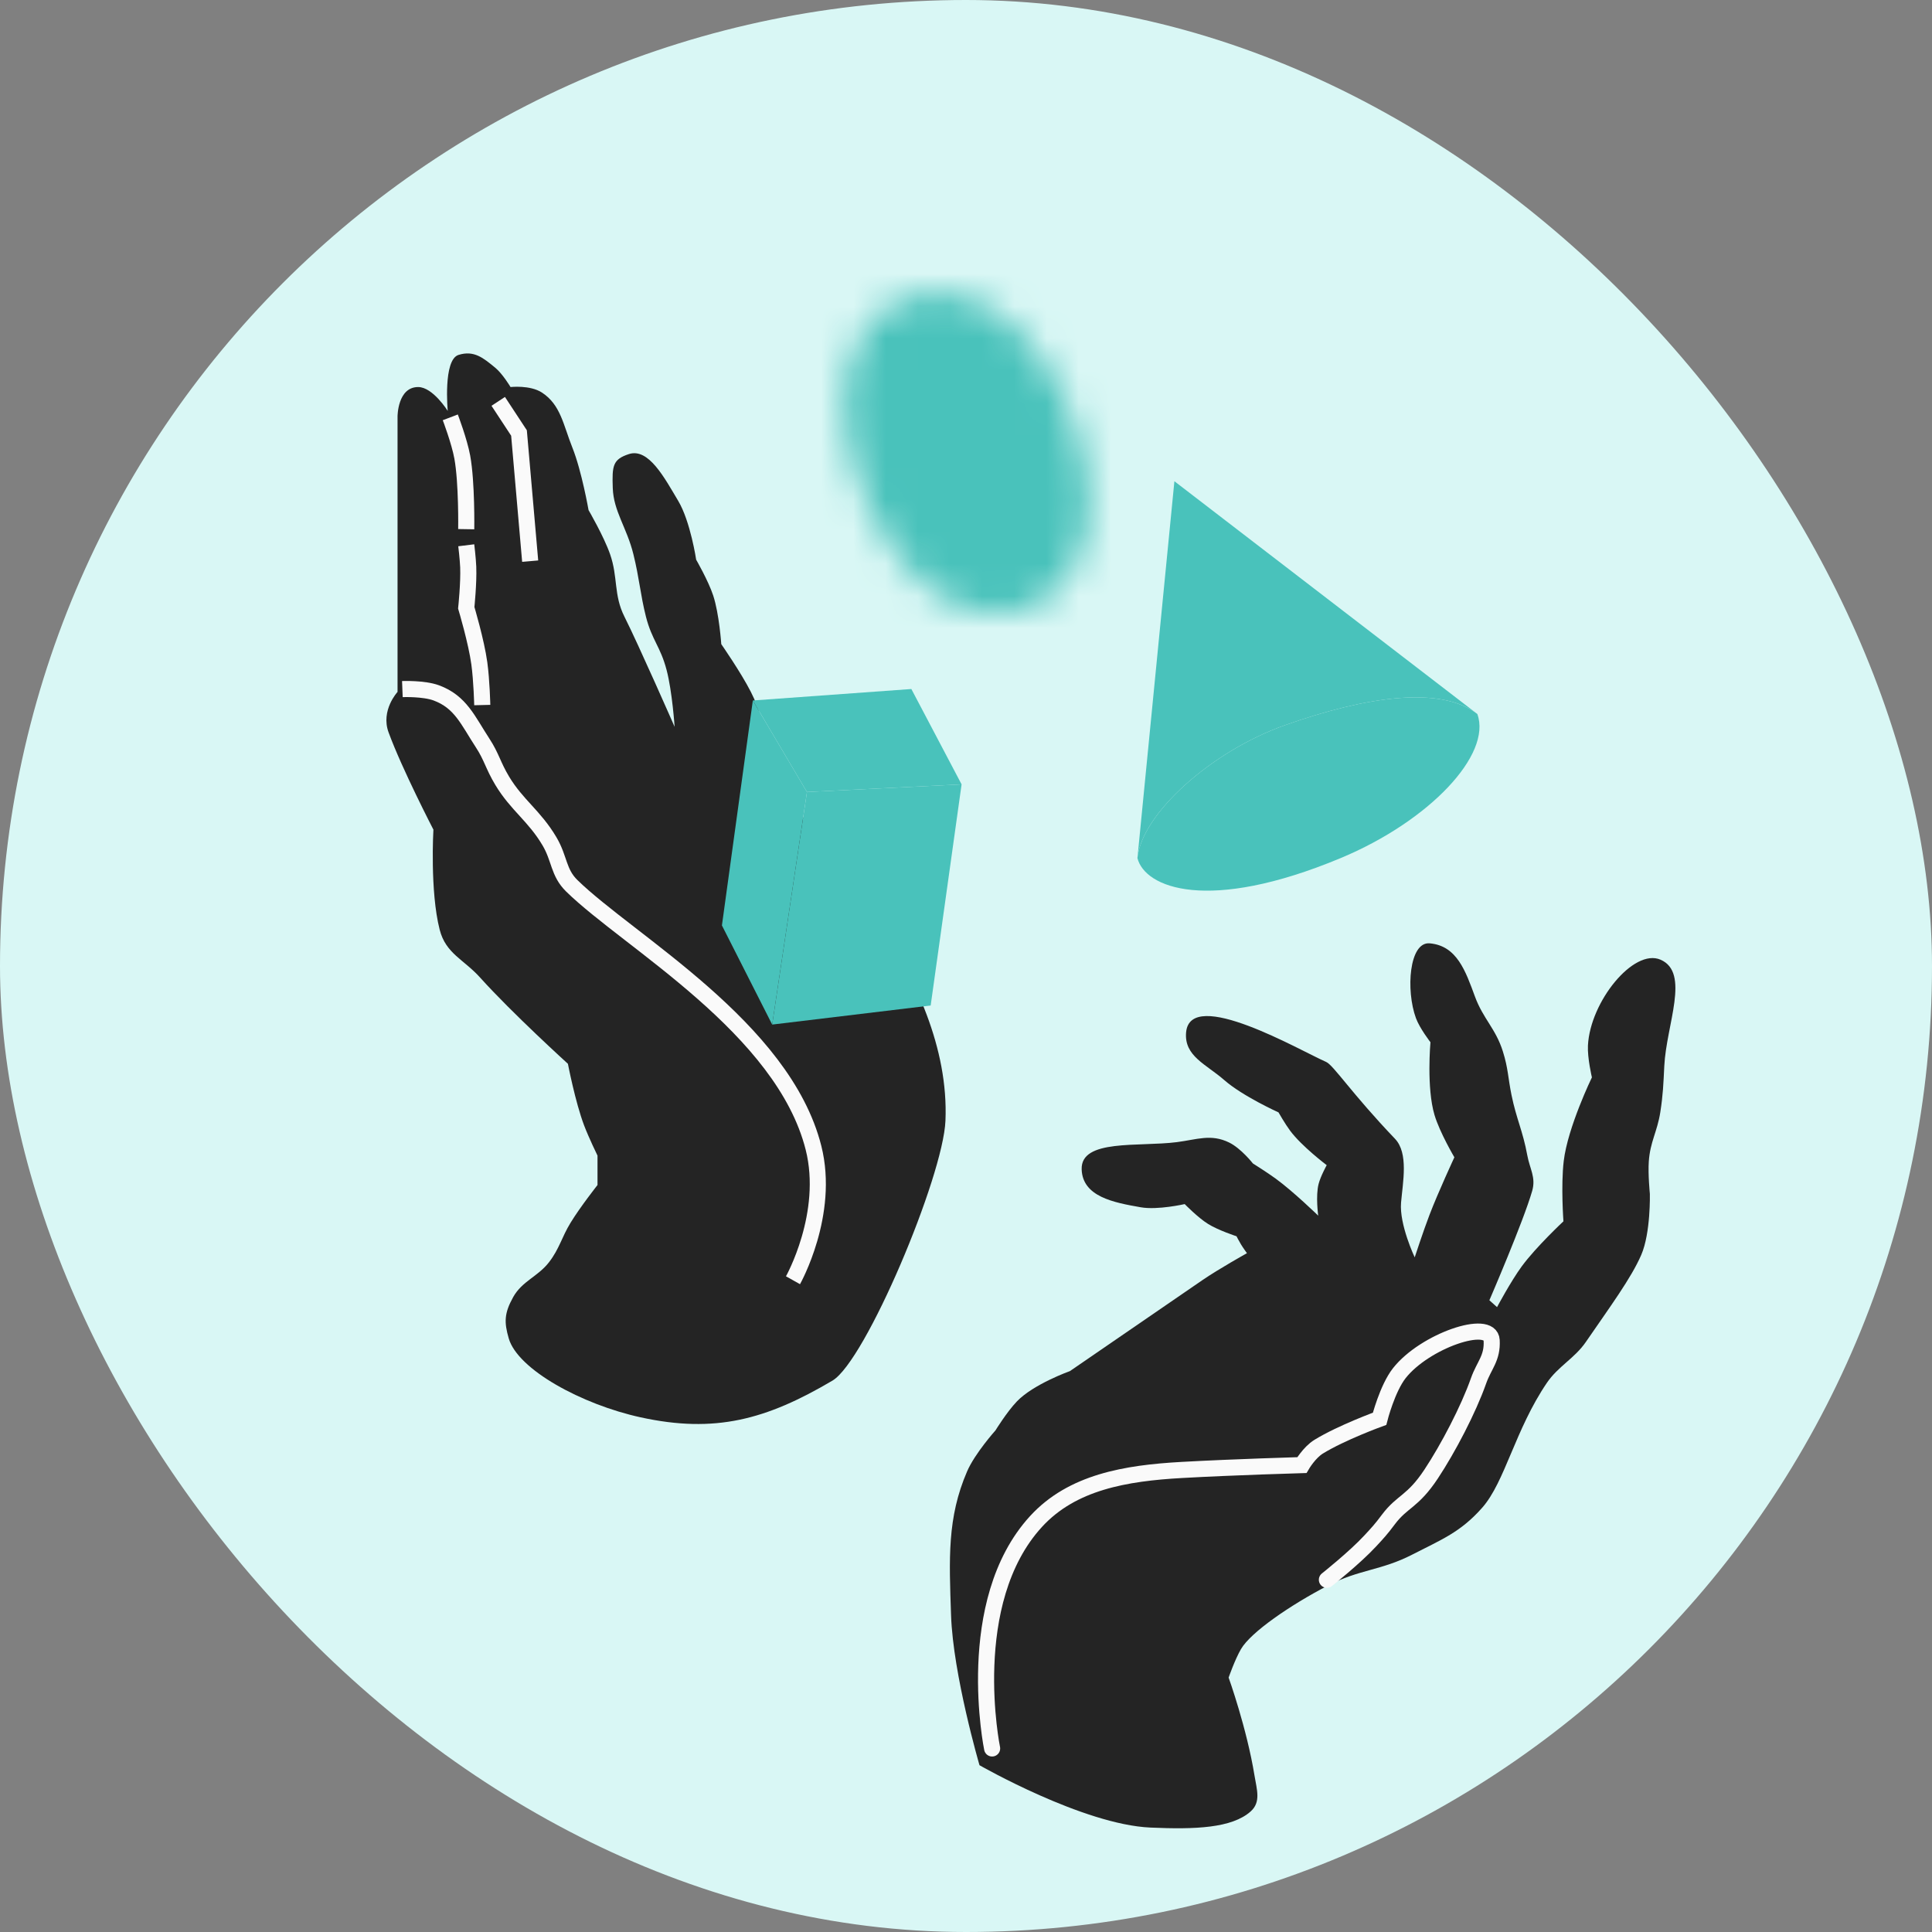 <?xml version="1.0" encoding="UTF-8"?> <svg xmlns="http://www.w3.org/2000/svg" width="60" height="60" viewBox="0 0 60 60" fill="none"><rect x="0" y="0" width="60" height="60" fill="#808080" stroke="none"/><rect width="60" height="60" rx="30" fill="#D9F7F5"></rect><path d="M15.938 40.281C15.655 40.788 15.656 41.067 15.799 41.564C16.078 42.533 18.069 43.617 19.893 44.016C22.209 44.523 23.802 44.087 25.853 42.876C26.883 42.267 29.29 36.545 29.362 34.805C29.551 30.267 25.212 26.165 24.293 24.397C23.742 23.337 23.86 22.553 23.319 21.488C23.009 20.88 22.4 20.005 22.4 20.005C22.4 20.005 22.336 19.061 22.149 18.494C21.998 18.036 21.62 17.382 21.62 17.382C21.62 17.382 21.443 16.194 21.063 15.556C20.638 14.844 20.144 13.902 19.531 14.102C19.03 14.265 19.006 14.463 19.03 15.157C19.054 15.879 19.466 16.384 19.67 17.21C19.855 17.954 19.887 18.465 20.06 19.15C20.247 19.884 20.508 20.071 20.701 20.804C20.878 21.477 20.951 22.572 20.951 22.572C20.951 22.572 19.837 20.034 19.392 19.15C19.052 18.474 19.197 17.926 18.946 17.21C18.749 16.648 18.278 15.842 18.278 15.842C18.278 15.842 18.066 14.627 17.776 13.902C17.492 13.192 17.413 12.571 16.83 12.191C16.46 11.951 15.855 12.02 15.855 12.02C15.855 12.02 15.611 11.61 15.381 11.421C15.014 11.12 14.725 10.871 14.24 11.022C13.755 11.174 13.905 12.762 13.905 12.762C13.905 12.762 13.443 12.02 12.986 12.02C12.346 12.02 12.346 12.933 12.346 12.933V21.488C12.346 21.488 11.817 22.058 12.067 22.743C12.485 23.884 13.46 25.765 13.46 25.765C13.46 25.765 13.348 27.676 13.655 28.874C13.844 29.615 14.401 29.794 14.908 30.357C15.909 31.469 17.637 33.037 17.637 33.037C17.637 33.037 17.866 34.228 18.139 34.948C18.281 35.324 18.556 35.889 18.556 35.889V36.802C18.556 36.802 18.025 37.474 17.721 37.971C17.444 38.422 17.375 38.778 17.052 39.197C16.707 39.645 16.215 39.785 15.938 40.281Z" fill="#242424"></path><path d="M35.729 56.757C33.636 56.666 30.419 54.82 30.419 54.82C30.419 54.82 29.599 52.015 29.536 50.165C29.476 48.41 29.412 47.135 30.035 45.694C30.274 45.139 30.916 44.421 30.916 44.421C30.916 44.421 31.269 43.848 31.58 43.523C32.094 42.985 33.227 42.581 33.227 42.581C33.227 42.581 35.542 40.989 37.343 39.755C37.863 39.399 38.725 38.919 38.725 38.919C38.725 38.919 38.607 38.756 38.54 38.646C38.481 38.55 38.401 38.393 38.401 38.393C38.401 38.393 37.837 38.21 37.518 38.011C37.202 37.815 36.792 37.394 36.792 37.394C36.792 37.394 35.953 37.586 35.426 37.493C34.588 37.346 33.62 37.166 33.592 36.315C33.562 35.364 35.358 35.622 36.549 35.47C37.172 35.39 37.606 35.206 38.17 35.481C38.542 35.662 38.91 36.132 38.91 36.132C38.91 36.132 39.348 36.407 39.616 36.602C40.169 37.005 40.938 37.753 40.938 37.753C40.938 37.753 40.854 37.139 40.951 36.766C41.013 36.527 41.202 36.185 41.202 36.185C41.202 36.185 40.43 35.604 40.066 35.115C39.909 34.904 39.705 34.546 39.705 34.546C39.705 34.546 38.594 34.046 38.017 33.54C37.462 33.053 36.772 32.8 36.835 32.065C36.959 30.629 40.407 32.643 41.182 32.978C41.414 33.079 41.973 33.954 43.321 35.364C43.75 35.812 43.566 36.711 43.511 37.349C43.453 38.03 43.935 39.048 43.935 39.048C43.935 39.048 44.199 38.239 44.394 37.73C44.666 37.019 45.167 35.941 45.167 35.941C45.167 35.941 44.712 35.17 44.55 34.627C44.297 33.78 44.424 32.367 44.424 32.367C44.424 32.367 44.092 31.94 43.974 31.621C43.655 30.755 43.762 29.241 44.4 29.296C45.246 29.37 45.514 30.156 45.807 30.952C46.061 31.641 46.45 31.944 46.672 32.65C46.838 33.175 46.831 33.466 46.941 34.006C47.091 34.744 47.295 35.131 47.43 35.872C47.509 36.304 47.705 36.564 47.583 36.986C47.308 37.942 46.254 40.381 46.254 40.381L46.492 40.594C46.492 40.594 46.918 39.794 47.26 39.327C47.7 38.727 48.554 37.929 48.554 37.929C48.554 37.929 48.472 36.831 48.563 36.058C48.687 35.008 49.438 33.459 49.438 33.459C49.438 33.459 49.295 32.858 49.315 32.468C49.384 31.107 50.733 29.442 51.569 29.804C52.498 30.205 51.749 31.818 51.686 33.107C51.658 33.669 51.648 33.986 51.562 34.542C51.467 35.147 51.247 35.458 51.205 36.069C51.177 36.462 51.238 37.077 51.238 37.077C51.238 37.077 51.267 38.286 50.97 38.973C50.659 39.693 49.994 40.592 49.25 41.676C48.901 42.184 48.386 42.435 48.04 42.945C47.055 44.394 46.738 46.021 46.034 46.82C45.358 47.587 44.769 47.811 43.86 48.279C42.89 48.778 42.206 48.738 41.239 49.241C40.079 49.843 38.844 50.687 38.538 51.217C38.35 51.542 38.156 52.099 38.156 52.099C38.156 52.099 38.72 53.666 38.961 55.149C39.031 55.578 39.166 55.966 38.841 56.255C38.258 56.775 37.121 56.818 35.729 56.757Z" fill="#242424"></path><path d="M30.811 54.3C30.811 54.3 29.877 49.761 32.174 47.252C33.297 46.026 34.961 45.748 36.699 45.651C38.337 45.56 40.431 45.5 40.431 45.5C40.431 45.5 40.66 45.107 40.954 44.927C41.666 44.49 42.844 44.062 42.844 44.062C42.844 44.062 43.084 43.119 43.457 42.645C44.244 41.644 46.286 40.945 46.325 41.624C46.356 42.181 46.09 42.395 45.918 42.882C45.603 43.777 44.971 44.983 44.447 45.775C43.868 46.65 43.553 46.61 43.12 47.186C42.887 47.497 42.789 47.602 42.557 47.852C42.077 48.372 41.208 49.061 41.208 49.061" stroke="#FAFAFA" stroke-width="0.5" stroke-linecap="round"></path><path d="M12.496 21.4C12.496 21.4 13.158 21.374 13.549 21.518C14.307 21.798 14.531 22.375 14.989 23.075C15.27 23.505 15.309 23.769 15.598 24.25C16.055 25.009 16.598 25.337 17.066 26.13C17.384 26.669 17.335 27.096 17.758 27.51C19.531 29.243 24.322 31.916 25.264 35.647C25.783 37.703 24.627 39.759 24.627 39.759" stroke="#FAFAFA" stroke-width="0.5"></path><path d="M29.863 24.359L28.903 31.227L23.981 31.819L25.061 24.596L29.863 24.359Z" fill="#49C2BB"></path><path d="M25.061 24.596L23.981 31.819L22.42 28.74L23.38 21.754L25.061 24.596Z" fill="#49C2BB"></path><path d="M29.863 24.359L25.061 24.596L23.38 21.754L28.303 21.398L29.863 24.359Z" fill="#49C2BB"></path><path d="M14.48 16.934C14.48 16.934 14.53 17.342 14.541 17.608C14.561 18.103 14.48 18.875 14.48 18.875C14.48 18.875 14.793 19.92 14.886 20.601C14.959 21.135 14.977 21.896 14.977 21.896" stroke="#FAFAFA" stroke-width="0.5"></path><path fill-rule="evenodd" clip-rule="evenodd" d="M36.472 14.945L35.324 26.649C35.459 25.272 37.619 23.328 39.914 22.518C42.438 21.627 44.733 21.292 45.88 22.174L36.472 14.945Z" fill="#49C2BB"></path><path d="M39.914 22.518C37.619 23.328 35.459 25.272 35.324 26.649C35.554 27.567 37.504 28.37 41.635 26.649C44.389 25.501 46.339 23.436 45.88 22.174C44.733 21.292 42.438 21.627 39.914 22.518Z" fill="#49C2BB"></path><path d="M13.984 12.961C13.984 12.961 14.265 13.698 14.356 14.193C14.502 14.992 14.479 16.434 14.479 16.434" stroke="#FAFAFA" stroke-width="0.5"></path><path d="M15.473 12.465L16.118 13.447L16.465 17.427" stroke="#FAFAFA" stroke-width="0.5"></path><mask id="path-11-inside-1_44667_27341" fill="white"><ellipse cx="30.029" cy="14.075" rx="3.442" ry="5.163" transform="rotate(-22.007 30.029 14.075)"></ellipse></mask><path d="M28.584 14.659C28.684 14.906 28.733 15.126 28.752 15.295C28.771 15.47 28.754 15.551 28.757 15.536C28.759 15.527 28.797 15.34 28.988 15.074C29.194 14.787 29.556 14.443 30.09 14.227L33.837 23.498C36.751 22.321 38.105 19.712 38.55 17.561C39.003 15.368 38.708 13.021 37.856 10.912L28.584 14.659ZM30.09 14.227C30.623 14.011 31.123 14.007 31.47 14.07C31.793 14.129 31.95 14.237 31.958 14.242C31.971 14.251 31.902 14.205 31.794 14.066C31.69 13.931 31.573 13.739 31.473 13.492L22.201 17.239C23.054 19.348 24.472 21.241 26.322 22.503C28.137 23.741 30.924 24.676 33.837 23.498L30.09 14.227ZM31.473 13.492C31.373 13.245 31.324 13.025 31.305 12.855C31.286 12.68 31.303 12.6 31.3 12.615C31.298 12.624 31.26 12.811 31.069 13.077C30.863 13.364 30.501 13.708 29.967 13.924L26.22 4.653C23.307 5.83 21.952 8.438 21.507 10.59C21.054 12.783 21.349 15.129 22.201 17.239L31.473 13.492ZM29.967 13.924C29.434 14.14 28.934 14.144 28.587 14.08C28.264 14.021 28.107 13.914 28.099 13.909C28.086 13.9 28.155 13.946 28.263 14.085C28.367 14.22 28.484 14.412 28.584 14.659L37.856 10.912C37.003 8.802 35.585 6.91 33.735 5.648C31.92 4.41 29.134 3.475 26.22 4.653L29.967 13.924Z" fill="#49C2BB" mask="url(#path-11-inside-1_44667_27341)"></path></svg> 